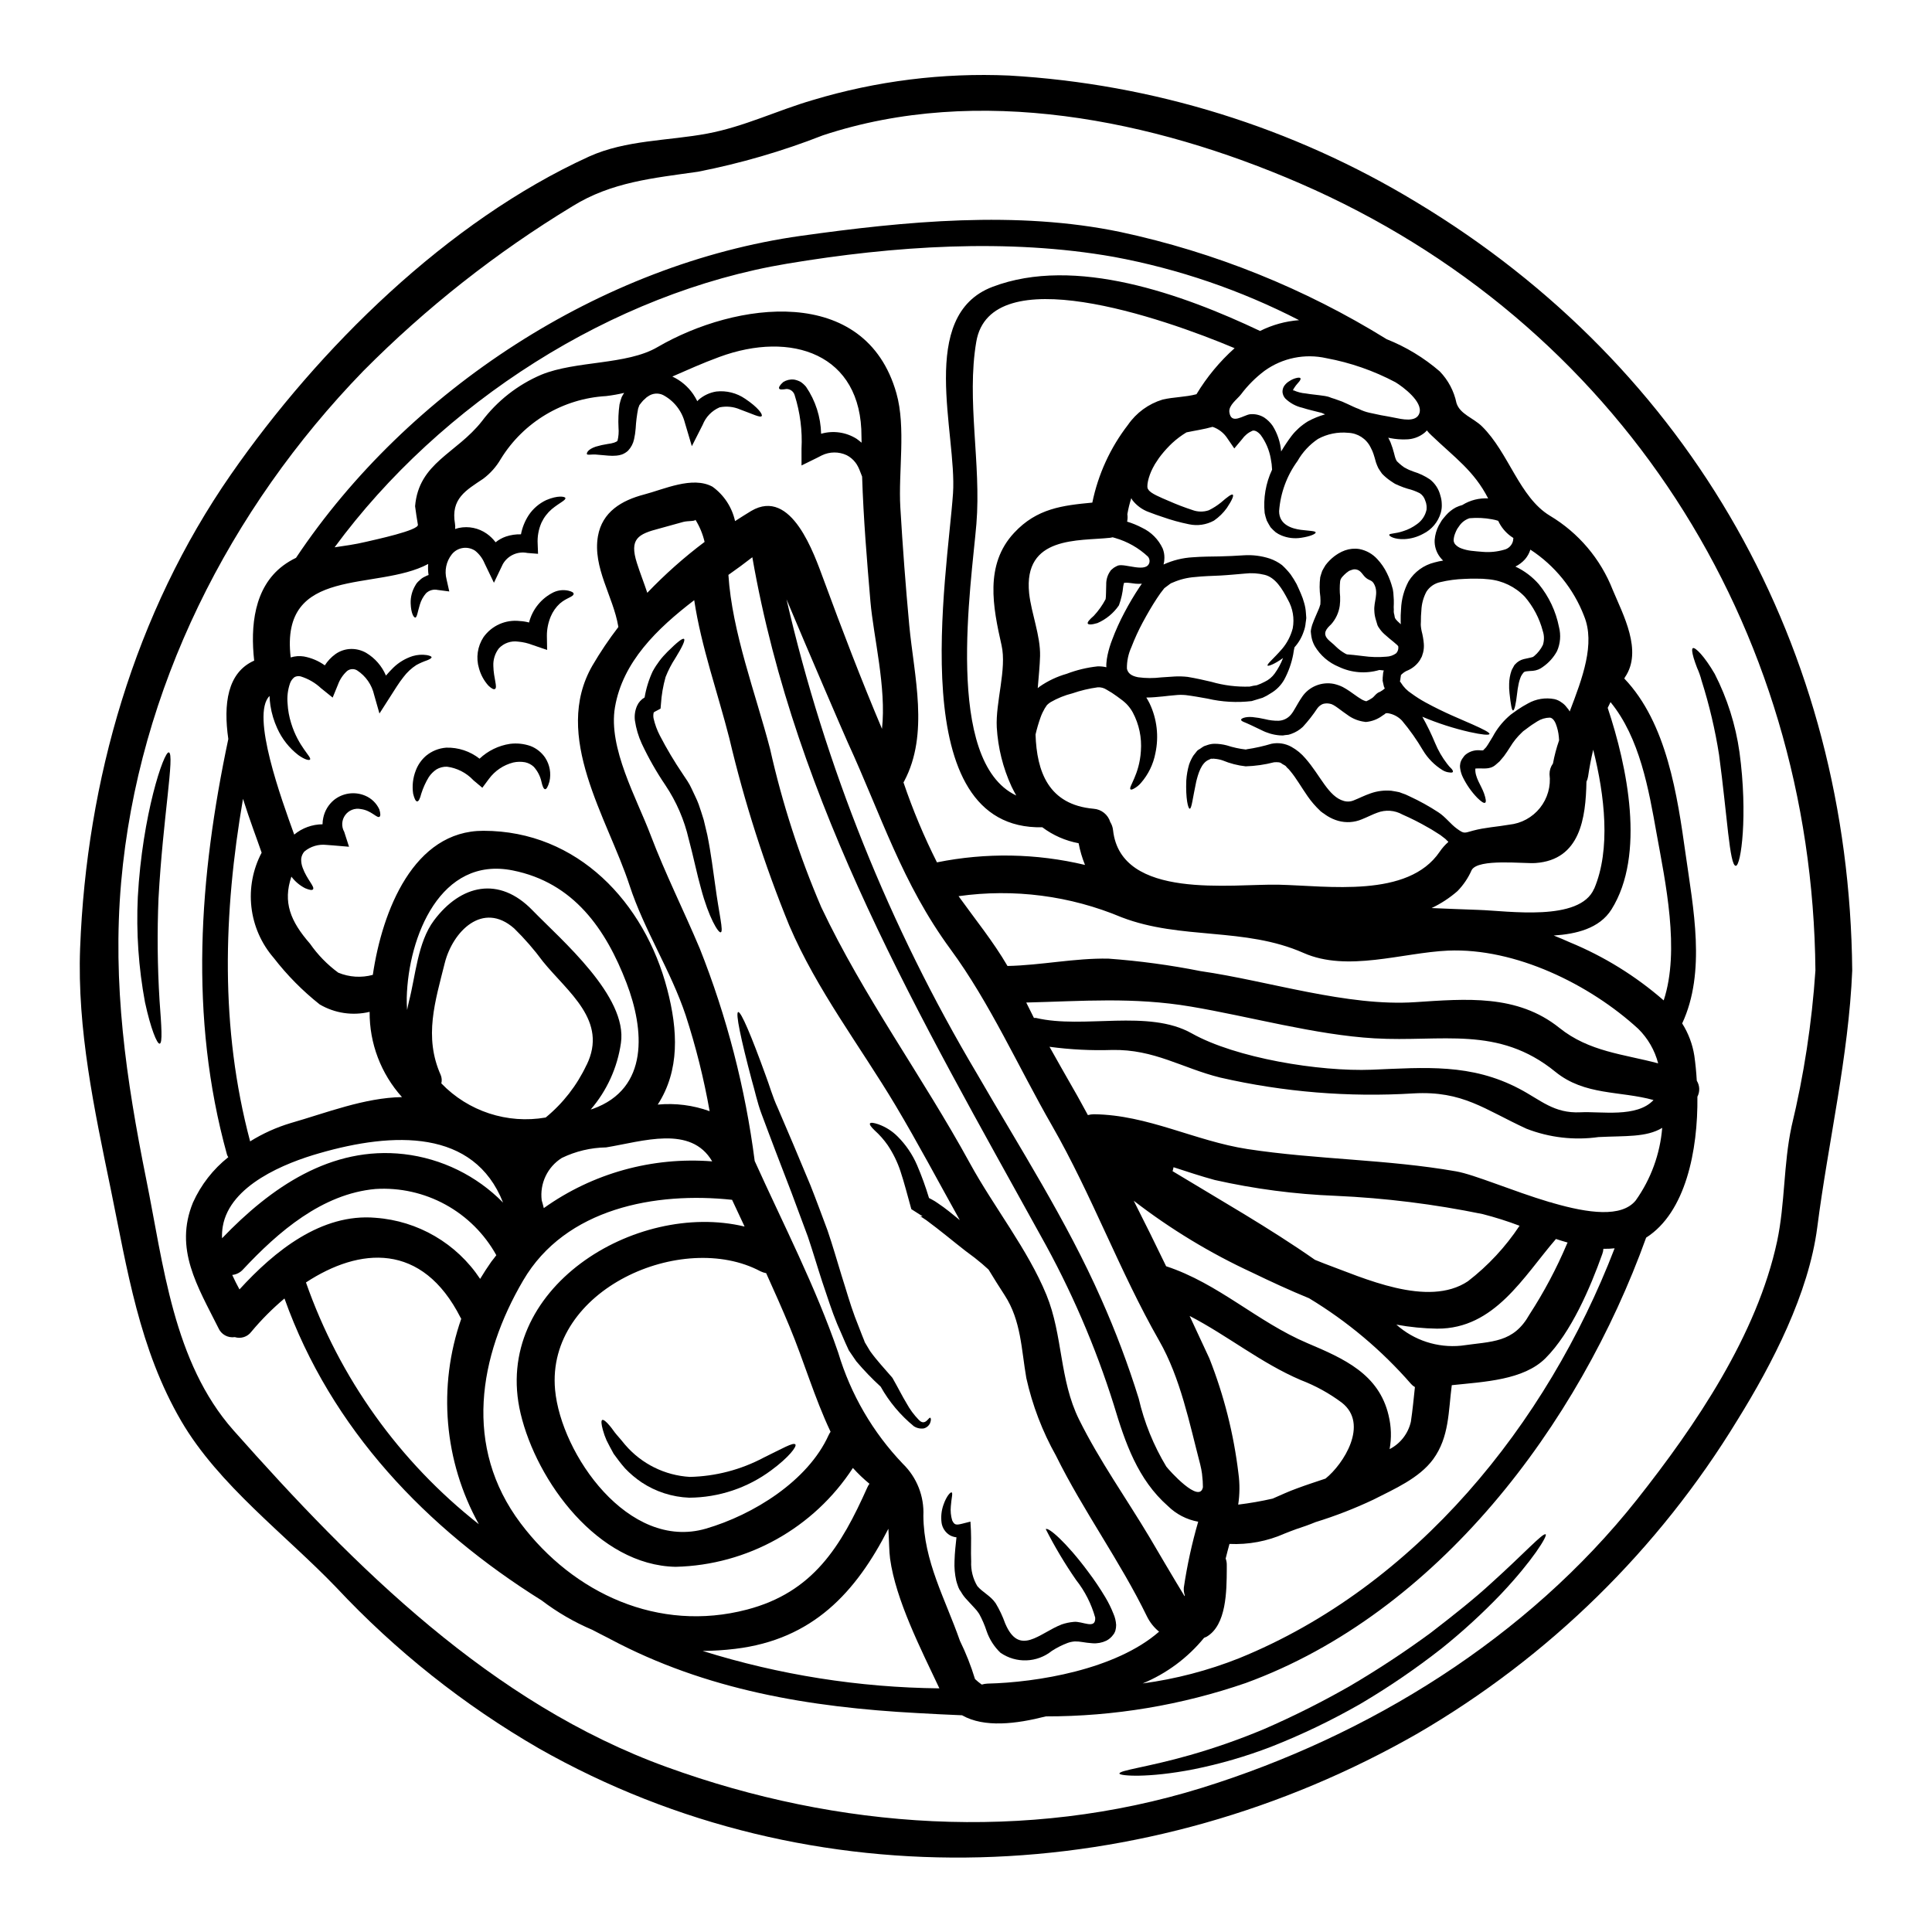 <?xml version="1.0" encoding="UTF-8"?>
<!-- Uploaded to: ICON Repo, www.iconrepo.com, Generator: ICON Repo Mixer Tools -->
<svg fill="#000000" width="800px" height="800px" version="1.1" viewBox="144 144 512 512" xmlns="http://www.w3.org/2000/svg">
 <g>
  <path d="m634.86 401.18c-0.945 22.785-6.371 45.477-9.266 68.066-2.273 17.586-11.898 36.148-21.129 51.039v-0.004c-20.895 34.316-50.023 62.871-84.746 83.086-71.477 40.957-160.16 45.266-232.88 4h0.004c-19.93-11.512-38.047-25.906-53.766-42.715-13.426-13.977-31.141-27.109-41.02-44.016-11.152-19.09-14.34-40.199-18.727-61.598-4.328-21-8.906-42.195-8.098-63.762 1.691-44.406 14.434-88.777 39.949-125.51 23.277-33.508 57.348-67.125 94.887-84.262 9.816-4.453 21.035-4.16 31.402-6.109 9.84-1.855 18.434-6.113 27.922-8.875 16.859-5.074 34.457-7.273 52.047-6.5 38.145 2.207 75.168 13.715 107.85 33.516 73.145 44.012 114.75 118.32 115.57 203.64zm-16.09 41.379c3.277-13.59 5.398-27.434 6.336-41.379-0.848-91.602-52.172-171.96-136.66-208.61-38.848-16.84-85.137-26.371-126.45-12.68l0.004 0.004c-10.699 4.188-21.754 7.406-33.027 9.617-11.809 1.691-22.883 2.699-33.25 9.137-20.199 12.246-38.824 26.918-55.461 43.688-35.465 36.57-59.645 84.32-64.156 135.45-2.363 27.074 1.301 52.172 6.629 78.664 4.586 22.625 7.152 48.531 23.113 66.574 32.246 36.371 68.395 72.453 114.93 89.293 45.379 16.449 95.18 19.898 141.63 5.512 44.371-13.777 86.336-39.754 115.4-76.422 15.535-19.633 31.824-43.621 37.152-68.488 2.121-10.035 1.668-20.34 3.812-30.352z"/>
  <path d="m604.98 343.32c2.273 16.738 0.395 30.164-0.977 30.133-1.656 0-2.273-13.383-4.422-29.32h0.004c-1.043-6.695-2.598-13.305-4.648-19.766-0.301-1.168-0.703-2.312-1.203-3.41-0.395-1.008-0.68-1.887-0.91-2.633-0.422-1.496-0.52-2.363-0.191-2.566 0.617-0.293 3.023 2.078 5.785 6.824 3.324 6.5 5.543 13.508 6.562 20.738z"/>
  <path d="m328.29 281.73c0 0.457-2.016 0.262-3.219 0.586-2.113 0.582-4.223 1.18-6.336 1.754-5.625 1.461-7.996 2.695-5.949 9.133 0.844 2.668 1.887 5.266 2.754 7.898 4.688-4.902 9.766-9.414 15.188-13.488-0.488-2.082-1.309-4.07-2.438-5.883zm265.38 148.68v-0.004c0.797 1.281 0.859 2.891 0.16 4.231 0.164 14.238-3.121 30.699-13.586 37.348-17.848 49.633-55.297 99.473-106.1 118.03-17.047 5.879-34.953 8.867-52.984 8.844-7.871 2.016-16.32 3.055-22.203-0.293-3.965-0.164-7.898-0.359-11.863-0.586-28.508-1.527-55.977-6.078-81.43-19.633-0.098-0.035-0.129-0.098-0.227-0.129-1.465-0.746-2.961-1.496-4.422-2.273v-0.004c-4.793-2.031-9.312-4.652-13.457-7.805-30.523-19.078-55.812-45.41-68.168-80.027-3.18 2.672-6.117 5.621-8.777 8.809-1.012 1.363-2.769 1.934-4.387 1.43-1.84 0.281-3.633-0.723-4.356-2.438-5.512-11.02-11.77-20.902-6.731-33.223 2.117-4.699 5.328-8.824 9.363-12.027-0.156-0.215-0.277-0.457-0.355-0.715-10.113-36.539-7.379-73.527 0.359-110.1-1.336-9.266-0.262-17.621 6.856-20.773-1.008-9-0.094-19.34 7.641-25.16h-0.004c1.082-0.805 2.234-1.5 3.449-2.082 29.711-44.5 80.875-77.883 133.79-85.328 27.629-3.863 57.246-6.758 84.746-1.008 24.957 5.352 48.809 14.957 70.504 28.398 5.133 2.035 9.887 4.922 14.066 8.531 2.242 2.32 3.781 5.231 4.43 8.395 0.945 2.961 4.488 3.938 6.762 6.176 7.086 6.957 9.883 18.754 17.977 23.664 7.59 4.527 13.457 11.449 16.676 19.68 2.727 6.535 7.992 16.156 3.25 23.113-0.066 0.129-0.129 0.227-0.195 0.359 11.312 11.832 14.074 31.094 16.25 46.516 2.016 14.336 5.465 31.238-0.91 44.895l0.004-0.004c1.645 2.602 2.742 5.508 3.219 8.551 0.293 2.059 0.52 4.301 0.652 6.637zm-8.777-21.289c4.387-13.266 0.422-31.469-1.887-44.273-2.078-11.672-4.453-25.324-12.203-34.781-0.262 0.52-0.488 1.039-0.746 1.527 5.168 15.504 10.078 38.91 1.008 53.406-3.215 5.117-9.445 6.535-15.312 6.922 1.398 0.551 2.797 1.137 4.227 1.785 9.09 3.742 17.508 8.949 24.914 15.41zm-7.41 53.02-0.004-0.004c4.031-5.664 6.457-12.312 7.023-19.242-4.227 2.566-9.84 2.078-16.84 2.438v-0.004c-6.465 0.918-13.059 0.156-19.145-2.211-11.121-5.117-16.875-10.078-29.875-9.359-17.199 1.066-34.465-0.344-51.262-4.191-10.113-2.504-17.488-7.543-28.668-7.316-5.543 0.18-11.086-0.102-16.582-0.844 2.047 3.672 4.16 7.375 6.336 11.184 1.336 2.273 2.57 4.648 3.836 6.922h0.004c0.512-0.145 1.043-0.223 1.574-0.227 14.305 0.16 26.789 7.086 40.734 9.23 18.328 2.797 37 2.699 55.258 5.902 4.875 0.848 14.922 5.203 24.707 8.129 0.355 0.059 0.703 0.156 1.039 0.289 9.297 2.68 18.121 3.883 21.859-0.699zm5.949-36.34-0.004-0.004c-0.898-3.465-2.719-6.621-5.262-9.137-12.906-11.832-32.605-21.488-50.422-20.738-12.156 0.551-26.688 5.754-38.289 0.617-15.668-6.922-32.41-3.383-48.207-9.445h-0.004c-13.637-5.731-28.57-7.664-43.215-5.598 4.387 6.113 9.199 12.027 12.969 18.5 8.938-0.191 17.812-2.113 26.723-1.949 8.219 0.598 16.391 1.703 24.473 3.312 18.012 2.602 38.848 9.445 56.855 8.223 13.426-0.875 27.012-2.144 38.18 6.797 7.898 6.359 17.066 6.977 26.188 9.418zm-20.574 12.969c5.297-0.297 14.918 1.527 19.34-3.25-8.906-2.473-18.203-1.137-26.004-7.477-15.18-12.383-30.164-7.832-47.949-8.871-15.668-0.91-33.027-5.785-48.66-8.418-15.25-2.57-28.801-1.434-43.621-1.074 0.68 1.367 1.363 2.754 2.047 4.098l-0.008-0.012c0.184-0.016 0.371-0.016 0.555 0 12.594 2.992 29.777-2.406 41.285 4.094 11.637 6.535 33.773 10.176 47.719 9.625 14.137-0.586 26.297-1.688 39.105 5.07 5.652 2.957 9.133 6.566 16.188 6.211zm9.055 36.051-0.008-0.008c-0.992 0.113-1.992 0.156-2.988 0.133-0.027 0.477-0.125 0.949-0.297 1.395-3.184 8.938-8.285 20.836-15.047 27.598-5.82 5.816-16.219 6.238-24.836 7.148-0.91 6.957-0.648 13.754-4.941 19.637-3.707 5.039-10.34 7.898-15.77 10.664h0.004c-4.977 2.359-10.113 4.356-15.375 5.981-1.656 0.684-3.383 1.301-5.117 1.855-1.008 0.395-2.078 0.746-3.086 1.18-4.594 2.047-9.605 2.988-14.629 2.754-0.359 1.266-0.68 2.57-1.008 3.867v0.004c0.203 0.551 0.305 1.133 0.293 1.723v1.18c-0.035 5.656-0.066 14.727-5.332 17.812v0.004c-0.223 0.109-0.449 0.207-0.68 0.289-4.348 5.316-9.941 9.473-16.289 12.094 8.746-1.176 17.316-3.41 25.52-6.664 46.836-19.031 81.59-61.973 99.562-108.65zm-5.434-95.309c4.426-10.402 2.797-24.703-0.262-36.828-0.551 2.305-1.008 4.723-1.367 7.152v-0.008c-0.074 0.461-0.219 0.91-0.422 1.332-0.191 9.621-1.625 20.703-13.488 21.551-3.023 0.227-15.18-1.266-16.926 1.855v-0.004c-0.91 2.078-2.188 3.969-3.769 5.59-2.07 1.805-4.375 3.316-6.856 4.492 4.125 0.16 8.289 0.359 12.449 0.488 7.824 0.254 26.852 3.215 30.621-5.629zm-6.488-46.98c3.383-8.84 6.824-17.977 3.801-25.289h0.004c-2.781-7.211-7.758-13.363-14.23-17.586-0.297 0.945-0.781 1.82-1.434 2.57-0.715 0.793-1.574 1.445-2.535 1.918 2.371 1.113 4.488 2.707 6.211 4.68 2.676 3.277 4.508 7.16 5.332 11.312 0.559 2.141 0.375 4.41-0.52 6.434-0.906 1.66-2.188 3.086-3.738 4.16-0.762 0.594-1.676 0.953-2.637 1.043-0.746 0.062-1.332 0.062-1.688 0.129-0.27 0.012-0.531 0.102-0.746 0.262-0.281 0.316-0.52 0.664-0.719 1.039-0.312 0.719-0.539 1.473-0.68 2.242-0.16 0.762-0.281 1.531-0.359 2.309-0.328 2.863-0.715 4.586-1.105 4.519-0.324-0.062-0.586-1.574-0.91-4.551-0.102-0.852-0.133-1.711-0.098-2.566 0.027-1.164 0.234-2.316 0.617-3.418 0.105-0.273 0.238-0.539 0.395-0.785l0.195-0.359 0.094-0.191c0.066-0.098-0.062 0.098 0.164-0.227l0.133-0.133c0.594-0.672 1.375-1.148 2.246-1.367 1.574-0.359 2.633-0.52 2.633-0.715l0.191-0.129c0.957-0.805 1.73-1.805 2.277-2.926 0.379-1.195 0.367-2.484-0.031-3.672-0.879-3.359-2.516-6.473-4.781-9.105-2.531-2.633-5.922-4.269-9.555-4.613-1.078-0.125-2.164-0.18-3.254-0.164h-1.527l-1.691 0.066c-2.133 0.07-4.258 0.352-6.336 0.848-1.523 0.316-2.856 1.23-3.695 2.543-0.812 1.535-1.27 3.234-1.336 4.969-0.098 0.984-0.141 1.973-0.129 2.961l-0.031 0.789 0.031 0.488v-0.004c0.043 0.406 0.105 0.809 0.191 1.207 0.293 1.105 0.492 2.238 0.586 3.379 0.062 0.785-0.004 1.574-0.191 2.34l-0.227 0.715-0.035 0.16c0-0.062-0.191 0.52-0.129 0.297h-0.004c-0.031 0.082-0.074 0.156-0.129 0.227l-0.293 0.555h0.004c-0.766 1.195-1.859 2.141-3.152 2.727-0.59 0.219-1.129 0.551-1.594 0.977-0.227 0.098-0.062 0.164-0.191 0.195-0.035 0.031-0.066 0-0.098 0.031l-0.066 0.359-0.094 0.648-0.035 0.328-0.031 0.191c0 0.066-0.098 0.098-0.098 0.098h-0.004c0.078 0.176 0.176 0.34 0.297 0.488 0.715 1.156 1.68 2.133 2.824 2.863 1.172 0.859 2.398 1.641 3.672 2.336 4.977 2.731 9.426 4.488 12.418 5.82 2.992 1.336 4.684 2.207 4.551 2.566-0.133 0.359-1.969 0.195-5.199-0.52v0.004c-4.309-0.98-8.523-2.34-12.594-4.062 1.262 2.25 2.391 4.57 3.379 6.953 0.812 1.973 1.883 3.824 3.184 5.512 0.363 0.488 0.766 0.941 1.207 1.363 0.293 0.359 0.395 0.617 0.324 0.789-0.07 0.168-0.359 0.223-0.812 0.16v-0.004c-0.684-0.047-1.34-0.258-1.922-0.617-2.129-1.316-3.91-3.121-5.199-5.266-1.629-2.773-3.488-5.406-5.559-7.871-1.02-1.07-2.371-1.766-3.836-1.969l-0.395 0.031c-0.191 0-0.191 0.066-0.16 0.098s-0.359 0.227-0.715 0.488h-0.004c-1.289 0.984-2.832 1.582-4.449 1.719h-0.137l-0.098-0.031c-1.48-0.172-2.906-0.684-4.16-1.496-2.363-1.574-4.031-3.184-5.168-3.312-0.602-0.129-1.227-0.105-1.82 0.062-0.582 0.238-1.09 0.633-1.461 1.137-1.16 1.75-2.453 3.402-3.871 4.945-0.879 0.82-1.918 1.449-3.055 1.852l-0.395 0.129-0.328 0.098h0.004c-0.098 0.004-0.195 0.016-0.289 0.035l-0.617 0.062-0.617 0.098-0.879-0.031h-0.004c-1.68-0.145-3.312-0.621-4.809-1.398-1.105-0.52-2.082-0.973-2.863-1.363-1.527-0.746-2.473-0.914-2.504-1.367-0.066-0.297 1.039-0.879 2.992-0.715h0.004c1.125 0.109 2.242 0.293 3.344 0.551 1.168 0.301 2.371 0.445 3.578 0.426 1.258-0.047 2.434-0.617 3.25-1.574 0.91-1.039 1.574-2.695 3.055-4.84v-0.004c0.887-1.27 2.113-2.262 3.543-2.859 1.531-0.645 3.219-0.816 4.844-0.488 0.797 0.184 1.574 0.453 2.309 0.809 0.625 0.336 1.234 0.707 1.82 1.109 1.07 0.715 2.047 1.496 2.859 1.969v-0.004c0.477 0.336 1.008 0.578 1.574 0.719 0.523-0.223 1.027-0.492 1.496-0.816 0.582-0.324 1.137-1.398 2.144-1.688 0.449-0.25 0.875-0.547 1.266-0.879-0.18-0.332-0.301-0.695-0.355-1.074l-0.227-1.039v-0.031h-0.004c0.035-0.141 0.043-0.281 0.031-0.426v-0.293l0.035-0.328 0.062-0.68 0.031-0.328 0.164-0.582c-0.395-0.066-0.816-0.066-1.18-0.129l0.004 0.004c-3.57 1.055-7.398 0.754-10.758-0.848-2.668-1.094-4.906-3.027-6.371-5.512-0.434-0.777-0.73-1.625-0.879-2.5l-0.098-0.711-0.031-0.359-0.031-0.164 0.031-0.453 0.098-0.52 0.227-0.848c0.648-1.82 1.199-2.863 1.719-4.16 0.262-0.52 0.395-1.266 0.457-1.266v-0.004c0.051-0.672 0.051-1.344 0-2.016-0.246-1.734-0.254-3.496-0.031-5.234 0.16-0.551 0.324-1.105 0.52-1.656 0.262-0.52 0.586-1.039 0.879-1.527 0.668-0.891 1.457-1.684 2.34-2.363 0.395-0.262 0.555-0.422 1.105-0.746 0.543-0.328 1.121-0.602 1.723-0.816 1.219-0.43 2.523-0.555 3.801-0.352 1.832 0.352 3.496 1.285 4.75 2.664 1.039 1.109 1.906 2.371 2.566 3.738 0.621 1.258 1.113 2.578 1.461 3.938l0.066 0.227 0.031 0.129 0.062 0.422h0.004c0.035 0.16 0.055 0.324 0.066 0.488l0.062 0.91c0.059 0.637 0.082 1.277 0.066 1.918l-0.031 0.977 0.031 0.715c-0.047 0.426-0.004 0.859 0.129 1.266 0.062 0.262 0.129 0.848 0.16 0.848 0.359 0.648 0.457 0.551 0.617 0.812 0.262 0.262 0.617 0.586 0.945 0.879l-0.035-0.68 0.004-0.004c-0.031-1.117 0.004-2.234 0.098-3.348 0.102-2.582 0.793-5.106 2.016-7.383 1.547-2.488 4.012-4.273 6.859-4.969 0.75-0.207 1.508-0.371 2.273-0.488-0.305-0.293-0.59-0.609-0.844-0.945-0.988-1.305-1.484-2.918-1.398-4.551 0.109-1.34 0.488-2.641 1.105-3.832 0.293-0.52 0.52-0.848 0.746-1.266 0.422-0.617 0.789-0.945 1.137-1.402l0.004-0.004c0.734-0.84 1.617-1.547 2.602-2.078 0.562-0.273 1.148-0.488 1.754-0.648 0.031 0 0.031-0.035 0.094-0.066 2.023-1.23 4.371-1.816 6.731-1.688-3.738-7.312-8.84-10.793-15.051-16.738v-0.004c-0.43-0.387-0.824-0.812-1.18-1.27-0.223 0.262-0.477 0.504-0.746 0.715-1.359 1.059-3.027 1.641-4.75 1.656-1.395 0.051-2.789-0.059-4.16-0.32-0.195-0.031-0.395-0.074-0.586-0.129 0.035 0.062 0.066 0.094 0.066 0.129 0.191 0.395 0.359 0.68 0.551 1.137l0.52 1.461c0.297 0.914 0.488 1.754 0.652 2.363l0.004-0.004c0.098 0.406 0.262 0.789 0.484 1.141 0.391 0.391 0.805 0.758 1.234 1.105l0.746 0.555c0.09 0.035 0.18 0.078 0.262 0.129l0.488 0.262c0.715 0.395 1.074 0.422 1.691 0.711 1.539 0.465 2.996 1.156 4.332 2.051 1.395 1.086 2.379 2.609 2.793 4.328 0.223 0.695 0.344 1.418 0.359 2.148 0.055 0.809-0.035 1.621-0.262 2.402-0.711 2.43-2.406 4.449-4.68 5.562-1.508 0.828-3.188 1.309-4.906 1.398-2.797 0.129-4.195-0.848-4.066-1.137 0.098-0.426 1.496-0.227 3.707-0.977 1.309-0.406 2.543-1.035 3.641-1.855 1.301-0.91 2.207-2.281 2.535-3.832 0.031-0.359 0.031-0.719 0-1.078-0.047-0.469-0.168-0.93-0.359-1.363-0.238-0.785-0.742-1.465-1.43-1.918-1.012-0.516-2.082-0.914-3.188-1.18-0.797-0.234-1.574-0.516-2.336-0.848l-0.488-0.227-0.262-0.098-0.129-0.062-0.359-0.195-1.074-0.711v-0.004c-0.785-0.543-1.516-1.164-2.176-1.855-0.324-0.488-0.68-0.945-0.977-1.465-0.234-0.484-0.441-0.984-0.617-1.496-0.262-0.91-0.422-1.574-0.648-2.207l-0.293-0.789c-0.129-0.324-0.359-0.711-0.52-1.07-1.121-2.242-3.375-3.699-5.883-3.801-2.781-0.277-5.578 0.289-8.031 1.625-2.234 1.504-4.094 3.504-5.422 5.848-2.84 3.887-4.531 8.492-4.879 13.293 0 3.672 3.512 4.648 5.754 4.945 2.406 0.293 3.938 0.293 3.938 0.711 0 0.328-1.234 1.008-3.867 1.398-1.758 0.277-3.559 0.062-5.203-0.617-0.539-0.219-1.051-0.5-1.523-0.844-0.488-0.41-0.945-0.855-1.367-1.332-0.359-0.551-0.68-1.18-1.008-1.785v-0.004c-0.223-0.645-0.41-1.301-0.551-1.969-0.395-3.941 0.285-7.918 1.969-11.504-0.039-0.996-0.16-1.984-0.359-2.961-0.402-2.269-1.324-4.418-2.695-6.273-0.816-0.91-1.574-1.266-2.18-1.07-1.098 0.484-2.043 1.262-2.731 2.242l-2.051 2.438-1.852-2.695h0.004c-0.926-1.418-2.301-2.484-3.902-3.027-2.277 0.652-4.648 0.977-6.926 1.465-1.352 0.812-2.613 1.762-3.773 2.828-1.039 0.98-2.004 2.031-2.891 3.148-0.43 0.527-0.824 1.082-1.18 1.66l-0.52 0.789-0.551 1.008c-1.18 2.242-1.824 5.117-1.203 5.688 0.52 1.043 3.312 2.144 5.512 3.09l-0.004-0.004c1.996 0.883 4.035 1.664 6.113 2.344 1.414 0.547 2.981 0.582 4.418 0.094 1.145-0.562 2.223-1.25 3.215-2.047 1.754-1.527 2.863-2.344 3.148-2.078 0.289 0.266-0.227 1.492-1.574 3.508-0.934 1.305-2.09 2.438-3.41 3.348-2.019 1.117-4.375 1.465-6.633 0.977-2.359-0.477-4.684-1.117-6.953-1.918-1.18-0.395-2.363-0.789-3.738-1.336l-0.004 0.004c-1.715-0.633-3.215-1.738-4.328-3.184-0.102-0.156-0.188-0.32-0.262-0.488-0.449 1.391-0.797 2.812-1.043 4.258 0.098 0.652 0.074 1.32-0.062 1.969 1.371 0.414 2.699 0.957 3.965 1.625 2.414 1.133 4.348 3.086 5.465 5.508 0.312 0.785 0.465 1.625 0.449 2.469 0.004 0.594-0.07 1.184-0.223 1.758 2.445-1.121 5.078-1.773 7.766-1.918 2.504-0.191 4.844-0.191 7.023-0.227 2.176-0.035 4.258-0.16 6.438-0.293 2.352-0.156 4.715 0.141 6.957 0.879 1.156 0.402 2.242 0.984 3.219 1.723 0.824 0.758 1.586 1.582 2.273 2.469 0.57 0.816 1.098 1.664 1.574 2.539 0.395 0.879 0.789 1.688 1.137 2.535 0.355 0.809 0.652 1.645 0.879 2.5 0.25 0.848 0.402 1.719 0.457 2.598 0.031 0.488 0.062 0.914 0.098 1.367-0.035 0.457-0.098 0.848-0.164 1.266v0.004c-0.066 0.789-0.238 1.566-0.52 2.309-0.512 1.551-1.344 2.981-2.438 4.191-0.129 0.551-0.227 1.105-0.328 1.785l0.004 0.004c-0.449 2.398-1.273 4.715-2.438 6.859-0.852 1.469-2.074 2.691-3.543 3.543-0.676 0.457-1.395 0.855-2.144 1.18-0.914 0.297-1.887 0.586-2.894 0.879-3.91 0.461-7.871 0.242-11.703-0.652-1.969-0.359-3.965-0.711-5.816-0.941l-0.004 0.004c-0.93-0.09-1.867-0.078-2.793 0.031-1.074 0.098-2.144 0.195-3.219 0.328-1.398 0.129-2.824 0.293-4.387 0.293 0.324 0.523 0.617 1.051 0.879 1.574l-0.004-0.004c1.949 4.098 2.484 8.727 1.531 13.164-0.555 2.93-1.879 5.656-3.84 7.902-0.516 0.609-1.145 1.117-1.852 1.496-0.453 0.262-0.789 0.324-0.91 0.191-0.617-0.582 2.363-3.801 2.754-10.141 0.27-3.543-0.473-7.094-2.144-10.23-0.457-0.832-1.027-1.598-1.691-2.277-0.332-0.32-0.676-0.625-1.039-0.91l-1.398-1.039c-0.898-0.668-1.844-1.277-2.824-1.82-0.695-0.453-1.516-0.668-2.344-0.617-2.277 0.312-4.516 0.844-6.691 1.594-2.027 0.508-3.973 1.293-5.785 2.336-0.316 0.199-0.609 0.426-0.879 0.688l-0.098 0.098c-0.031 0-0.129 0.191-0.129 0.191l-0.457 0.684c-0.441 0.754-0.812 1.543-1.105 2.363-0.531 1.488-0.977 3.008-1.332 4.551 0.324 9.785 3.383 18.625 15.406 19.68 2.047 0.152 3.793 1.547 4.391 3.512 0.41 0.66 0.668 1.406 0.746 2.18 2.051 18.594 31.562 14.168 43.82 14.43 13.133 0.297 34.359 3.641 42.746-8.742 0.645-0.949 1.41-1.812 2.273-2.57l-0.094-0.191c-0.328-0.195-0.328-0.359-0.746-0.684l-1.266-0.973c-1.043-0.617-1.969-1.305-3.121-1.922h-0.004c-2.238-1.305-4.551-2.477-6.922-3.512-2.039-1.148-4.484-1.328-6.664-0.484-1.141 0.395-2.41 1.07-4.098 1.754-1.988 0.84-4.199 0.977-6.273 0.395-0.984-0.281-1.926-0.699-2.797-1.234-0.395-0.227-0.617-0.426-0.945-0.648l-0.453-0.297-0.098-0.094c-0.359-0.227-0.16-0.133-0.293-0.195l-0.227-0.227v-0.004c-1.211-1.141-2.301-2.406-3.25-3.769-1.723-2.473-3.055-4.84-4.551-6.633-0.285-0.383-0.613-0.73-0.977-1.039-0.16-0.16-0.195-0.324-0.457-0.488l-0.844-0.488c-0.426-0.453-1.203-0.453-2.113-0.395h0.004c-2.457 0.637-4.977 0.996-7.512 1.074-2.102-0.23-4.16-0.762-6.113-1.574-0.672-0.227-1.371-0.371-2.078-0.422-0.223-0.051-0.457-0.051-0.684 0-0.098 0.008-0.195-0.004-0.293-0.031-0.16 0.062-0.359 0.191-0.551 0.262-2.051 0.812-2.863 3.738-3.383 5.816-0.945 4.422-1.203 7.184-1.723 7.184-0.422 0-1.105-2.633-0.91-7.543h0.004c0.098-1.418 0.348-2.824 0.746-4.191 0.289-0.824 0.672-1.617 1.137-2.359 0.324-0.422 0.648-0.812 0.977-1.234l0.062-0.062c0.066-0.066 0.328-0.262 0.328-0.262l0.129-0.066 0.262-0.16 0.52-0.359c0.16-0.098 0.324-0.195 0.52-0.328l0.941-0.324c0.594-0.207 1.219-0.316 1.852-0.324 1.098 0 2.191 0.145 3.25 0.422 1.648 0.539 3.348 0.91 5.07 1.105 0.066-0.016 0.133-0.039 0.199-0.066 2.219-0.328 4.414-0.816 6.562-1.461 1.809-0.375 3.688-0.086 5.301 0.812 1.426 0.789 2.691 1.836 3.738 3.086 3.969 4.519 6.047 10.113 10.145 11.25h-0.004c0.941 0.273 1.945 0.191 2.828-0.23 1.18-0.457 2.602-1.203 4.293-1.785 1.762-0.621 3.633-0.852 5.492-0.684l1.336 0.227h-0.004c0.266 0.039 0.531 0.094 0.789 0.16l0.52 0.195v0.004c0.762 0.234 1.504 0.539 2.211 0.91 2.625 1.211 5.156 2.613 7.574 4.195 1.918 1.23 3.25 3.148 4.977 4.383 1.969 1.434 1.918 1.105 4.258 0.488 3.148-0.844 6.367-1.008 9.59-1.574h-0.004c3.203-0.328 6.137-1.934 8.145-4.453 2.004-2.516 2.914-5.734 2.519-8.93-0.008-1.016 0.309-2.004 0.91-2.824 0.387-2.086 0.93-4.141 1.625-6.144-0.031-0.297-0.031-0.586-0.066-0.914-0.105-1.191-0.379-2.363-0.812-3.477-0.457-1.105-1.039-1.594-1.594-1.625-1.164 0.02-2.297 0.359-3.281 0.977-0.648 0.453-1.234 0.746-2.016 1.332l-1.18 0.879-0.586 0.426-0.359 0.355v-0.004c-1.199 1.133-2.238 2.422-3.086 3.836-0.488 0.789-1.043 1.594-1.625 2.406-0.395 0.488-0.789 0.945-1.18 1.398l-0.973 0.848c-1.656 1.496-3.543 0.848-5.43 1.039-0.195 2.309 1.574 4.488 2.305 6.602 0.488 1.398 0.617 2.305 0.262 2.469-0.359 0.16-1.008-0.293-2.082-1.332v-0.004c-1.508-1.566-2.766-3.352-3.734-5.297-0.406-0.793-0.676-1.652-0.789-2.539-0.133-0.887 0.078-1.793 0.586-2.535l0.328-0.453 0.16-0.227c0.16-0.18 0.332-0.34 0.52-0.488 1.117-0.836 2.519-1.199 3.902-1.008 0.16 0.016 0.324 0.016 0.488 0h0.098l0.789-0.816c0.16-0.262 0.328-0.484 0.488-0.711 0.422-0.715 0.879-1.434 1.332-2.18h-0.004c1.043-1.941 2.406-3.688 4.035-5.168l0.711-0.617 0.586-0.422 1.18-0.848h0.004c0.898-0.613 1.832-1.176 2.793-1.688 2.121-1.195 4.598-1.598 6.988-1.137 0.688 0.152 1.328 0.453 1.887 0.875 0.547 0.352 1.023 0.801 1.398 1.332 0.305 0.312 0.562 0.672 0.762 1.062zm-0.789 141.21h0.004c0.062-0.156 0.137-0.309 0.227-0.453-1.043-0.297-2.082-0.617-3.09-0.945-8.617 9.977-16.25 23.828-31.434 23.762v0.004c-3.641-0.055-7.273-0.41-10.859-1.07 4.68 4.176 10.895 6.199 17.137 5.586 8.32-1.199 13.879-0.68 18.168-8.32 3.82-5.887 7.117-12.098 9.859-18.562zm-14.242-186.42 0.004 0.004c0.051-0.25 0.082-0.5 0.098-0.75-0.227-0.164-0.422-0.297-0.68-0.457-1.445-1.059-2.598-2.469-3.348-4.098-0.523-0.172-1.055-0.305-1.594-0.395-1.98-0.375-4.004-0.473-6.012-0.289-1.117 0.367-2.082 1.098-2.731 2.078l-0.52 0.746c-0.215 0.391-0.398 0.793-0.555 1.207-0.23 0.57-0.363 1.172-0.395 1.785 0.008 0.441 0.184 0.863 0.488 1.18 0.438 0.453 0.977 0.801 1.574 1.008 0.82 0.301 1.672 0.508 2.539 0.617l1.574 0.164 1.574 0.129c1.879 0.156 3.773-0.031 5.59-0.555 1.188-0.262 2.125-1.188 2.402-2.371zm1.723 181.51 0.008 0.004c-3.191-1.211-6.445-2.238-9.75-3.086-12.844-2.641-25.871-4.262-38.969-4.844-10.789-0.418-21.516-1.824-32.051-4.195-3.703-1.008-7.312-2.211-10.922-3.383v0.004c-0.066 0.352-0.152 0.699-0.258 1.039 12.645 7.672 25.551 14.984 37.742 23.5 0.812 0.328 1.574 0.648 2.363 0.945 10.438 3.832 27.551 11.832 38.18 4.723h-0.004c5.336-4.117 9.953-9.086 13.676-14.703zm-26.512-215.38c0.91-2.992-4.328-6.922-6.371-8.16-5.742-3.039-11.91-5.191-18.301-6.371-5.688-1.281-11.652-0.062-16.383 3.348-2.363 1.777-4.465 3.879-6.238 6.242-1.008 1.301-3.285 2.859-3.09 4.68 0.457 3.512 3.707 0.812 5.512 0.586l-0.004 0.004c1.309-0.129 2.625 0.18 3.742 0.875 0.875 0.59 1.637 1.34 2.238 2.211 1.277 2.051 2.047 4.383 2.242 6.793 0.008-0.051 0.031-0.098 0.066-0.133 0.836-1.402 1.746-2.758 2.731-4.059 0.566-0.727 1.199-1.402 1.883-2.016 0.746-0.668 1.555-1.266 2.41-1.789 1.441-0.785 2.969-1.406 4.551-1.852-0.031 0-0.684-0.297-0.684-0.297l-0.129-0.062-0.223-0.066c-1.594-0.422-3.418-0.812-5.008-1.332h-0.004c-1.707-0.387-3.269-1.246-4.519-2.473-0.402-0.465-0.652-1.043-0.715-1.656-0.023-0.551 0.113-1.098 0.395-1.574 0.359-0.543 0.836-1 1.395-1.332 0.621-0.426 1.316-0.723 2.051-0.879 0.484-0.098 0.812-0.066 0.91 0.098s0 0.453-0.297 0.844-0.844 0.914-1.23 1.531c-0.203 0.266-0.367 0.562-0.488 0.875 0.098-0.035 0.227-0.066 0.227-0.035h0.004c1.008 0.453 2.082 0.727 3.184 0.816 1.496 0.262 3.055 0.359 5.117 0.68l0.453 0.098c0.137 0.008 0.27 0.043 0.391 0.102l0.164 0.031 0.68 0.262c0.457 0.129 0.91 0.293 1.367 0.457l0.004-0.004c1.004 0.32 1.98 0.715 2.922 1.18 1.008 0.457 2.082 1.008 2.961 1.301 0.895 0.453 1.848 0.793 2.828 1.008 0.977 0.195 2.016 0.426 3.059 0.652 1.18 0.191 2.34 0.422 3.508 0.648 1.844 0.363 5.883 1.402 6.691-1.23zm-2.273 267.3c0.457-3.055 0.746-6.109 1.07-9.168v0.004c-0.395-0.219-0.746-0.504-1.039-0.844-7.773-8.918-16.883-16.574-27.008-22.691-5.168-2.113-10.207-4.453-14.984-6.762-11.18-5.16-21.742-11.562-31.488-19.082 2.93 5.785 5.785 11.539 8.586 17.359 13.879 4.555 24.184 14.762 37.445 20.383 9.652 4.094 18.949 8.16 21.52 19.176h-0.004c0.715 2.918 0.801 5.953 0.262 8.906 2.867-1.469 4.93-4.137 5.641-7.281zm-3.867-203.65h-0.004c0.449-0.504 0.641-1.188 0.52-1.848-0.094-0.094-0.18-0.191-0.258-0.297-0.262-0.223-0.582-0.52-0.941-0.812-0.746-0.617-1.625-1.301-2.535-2.144-0.555-0.508-1.035-1.086-1.434-1.723l-0.129-0.16-0.031-0.098-0.16-0.293c-0.035-0.098-0.195-0.648-0.195-0.648l-0.328-1.105v-0.004c-0.195-0.688-0.305-1.398-0.324-2.113-0.195-2.406 1.234-4.68-0.066-7.086-0.551-1.043-1.234-0.914-2.016-1.531-1.039-0.746-1.367-2.109-2.793-2.34v0.004c-0.375-0.062-0.758-0.02-1.105 0.129-0.227 0.031-0.359 0.16-0.551 0.191-0.191 0.031-0.617 0.426-0.91 0.617-0.789 0.715-1.531 1.367-1.625 2.211v0.004c-0.137 1.34-0.137 2.691 0 4.031 0.035 0.824 0 1.652-0.102 2.473-0.27 1.832-1.074 3.543-2.309 4.918-1.137 1.07-2.363 2.34-0.812 3.965 0.52 0.555 1.43 1.203 2.047 1.855 0.758 0.746 1.613 1.391 2.539 1.914 0.133 0.078 0.277 0.145 0.422 0.199 1.008 0.062 2.438 0.227 4.289 0.453 2.035 0.289 4.098 0.344 6.144 0.164 0.961-0.027 1.895-0.352 2.664-0.926zm-18.758 218.74c4.723-3.769 11.602-14.434 4.328-20.121-3.324-2.484-6.977-4.496-10.855-5.981-10.531-4.488-19.441-11.809-29.484-17.004 1.754 3.738 3.512 7.512 5.234 11.25 3.867 9.789 6.457 20.035 7.703 30.488 0.375 2.742 0.352 5.527-0.062 8.266 3.07-0.375 6.117-0.906 9.133-1.594 2.113-0.91 4.227-1.918 6.504-2.727 2.461-0.922 4.996-1.734 7.5-2.578zm-8.684-225.34c0.484-2.609 0.02-5.305-1.301-7.606-1.461-2.793-3.281-5.879-6.176-6.566-1.699-0.418-3.461-0.527-5.199-0.324-2.016 0.16-4.258 0.395-6.566 0.52-2.242 0.098-4.519 0.16-6.664 0.395-2.008 0.145-3.977 0.625-5.82 1.43l-0.551 0.227c-0.227 0.129-0.488 0.359-0.715 0.52l-0.746 0.555-0.293 0.223-0.004 0.004c-0.707 0.859-1.367 1.762-1.965 2.699-1.332 2.016-2.566 4.16-3.738 6.336h-0.004c-1.145 2.137-2.156 4.34-3.023 6.602-0.812 1.785-1.219 3.727-1.18 5.688 0.262 1.203 1.137 1.918 2.961 2.273 2.035 0.277 4.102 0.285 6.141 0.035 1.141-0.062 2.277-0.16 3.383-0.223l-0.004-0.004c1.203-0.07 2.414-0.039 3.609 0.094 2.344 0.395 4.328 0.848 6.273 1.305 3.305 0.961 6.738 1.387 10.176 1.266 0.621-0.16 1.25-0.281 1.887-0.355 0.715-0.25 1.41-0.555 2.082-0.91 1.062-0.496 1.98-1.258 2.664-2.211 0.91-1.266 1.652-2.641 2.207-4.094-2.363 1.719-3.965 2.207-4.094 2.016-0.262-0.395 1.461-1.691 3.832-4.426h0.004c1.34-1.586 2.305-3.453 2.824-5.465zm-8.66-78.793c3.227-1.617 6.738-2.59 10.336-2.863-15.453-7.949-31.988-13.602-49.082-16.77-28.086-4.977-58.449-2.894-86.5 1.785-46.484 7.734-91.863 36.926-120.01 75.18 2.633-0.395 5.394-0.746 8.355-1.461 2.34-0.555 13.945-3.023 13.719-4.519-0.297-1.625-0.52-3.281-0.746-4.91 0.977-11.539 10.922-13.914 17.684-22.496l-0.004 0.004c4.078-5.43 9.516-9.691 15.766-12.355 9.199-3.769 22.625-2.535 30.785-7.312 20.738-12.09 55.105-16.77 63.324 12.223 2.566 9.055 0.488 20.836 1.039 30.234 0.617 10.434 1.402 20.848 2.363 31.238 1.266 13.457 5.332 28.766-1.336 41.328-0.062 0.129-0.129 0.195-0.191 0.328l-0.004-0.004c2.461 7.266 5.426 14.348 8.875 21.195 12.973-2.625 26.359-2.391 39.234 0.684-0.758-1.859-1.324-3.785-1.695-5.754-3.488-0.648-6.781-2.094-9.617-4.227-37.059 0.789-25.191-66.641-23.668-88.484 1.074-15.863-9.555-47.133 10.469-54.738 21.836-8.328 50.414 1.977 70.906 11.695zm-15.148 306.34c0-1.012-0.062-2.019-0.191-3.023-0.027-0.098-0.039-0.195-0.031-0.297v-0.094c-0.117-0.852-0.277-1.699-0.488-2.535-2.863-10.957-5.234-22.918-10.859-32.766-10.531-18.434-17.848-38.621-28.441-57.07-8.84-15.375-16.449-32.535-26.883-46.707-12.871-17.555-18.301-35.367-27.211-54.773-1.301-2.894-10.234-23.617-16.25-37.965v-0.008c10.238 44.277 27.273 86.699 50.496 125.76 11.312 19.602 23.73 38.875 32.898 59.645 3.832 8.598 7.152 17.41 9.945 26.395 1.473 6.363 3.941 12.449 7.312 18.039 0.652 0.883 8.91 10.148 9.719 5.402zm-1.703-289.58c2.742-4.547 6.148-8.66 10.105-12.199-19.309-8.125-64.719-23.793-68.461-1.688-2.633 15.441 1.336 32.312 0.035 48.238-1.336 16.023-8.66 62.934 10.562 72-0.426-0.789-0.879-1.574-1.266-2.406h0.004c-2.262-4.922-3.582-10.227-3.902-15.637-0.359-6.664 2.695-15.504 1.266-21.777-2.273-10.078-4.555-21.355 3.344-29.809 6.016-6.473 12.84-7.25 20.707-7.996h0.004c1.539-7.5 4.769-14.551 9.449-20.609 2.211-3.203 5.441-5.559 9.164-6.691 2.941-0.695 6.059-0.637 8.988-1.426zm-3.148 318.53c0.035-0.059 0.055-0.125 0.062-0.195-0.242-0.676-0.332-1.398-0.262-2.113 0.875-5.887 2.144-11.707 3.805-17.422-3.035-0.543-5.836-1.996-8.031-4.16-7.992-7.023-11.312-16.77-14.301-26.688h0.004c-4.906-15.629-11.422-30.707-19.441-44.988-31.883-57.766-64.883-113.84-76.391-179.76-2.016 1.574-4.129 3.133-6.34 4.68 0.977 15.215 7.25 31.531 11.051 46.16 3.215 14.355 7.754 28.383 13.555 41.898 11.184 23.668 26.852 44.926 39.398 67.871 6.273 11.477 15.352 22.852 20.281 34.883 4.387 10.695 3.383 22.434 8.66 33.062 5.43 10.953 12.48 20.805 18.723 31.273 0.605 1.047 7.109 12.098 9.223 15.512zm-9.301-274.05c0.07-0.508-0.07-1.027-0.395-1.426-2.465-2.309-5.441-4.004-8.684-4.941-0.262-0.066-0.453-0.129-0.68-0.195-0.195 0.031-0.422 0.098-0.648 0.129-8.32 0.91-23.082-0.617-21.488 14.727 0.582 5.332 3.023 11.219 2.894 16.609-0.066 2.441-0.359 5.363-0.617 8.516 0.16-0.129 0.328-0.293 0.52-0.422h-0.004c2.184-1.512 4.602-2.652 7.152-3.379 2.625-1.004 5.367-1.668 8.16-1.969 0.793-0.031 1.59 0.047 2.363 0.227-0.031-0.355-0.031-0.715 0-1.07 0.055-0.742 0.16-1.48 0.32-2.211 0.293-1.34 0.688-2.656 1.184-3.938 0.93-2.496 2.027-4.93 3.281-7.281 1.223-2.332 2.566-4.602 4.031-6.793 0.191-0.297 0.395-0.555 0.586-0.848-0.555 0.051-1.109 0.051-1.66 0-1.07-0.129-1.887-0.262-2.406-0.262-0.551 0.066-0.488 0-0.648 0.031v0.004c-0.102 0.32-0.176 0.645-0.23 0.977-0.16 1.676-0.531 3.324-1.105 4.906l-0.062 0.129v0.004c-1.414 2.047-3.375 3.656-5.656 4.648-1.496 0.457-2.406 0.457-2.57 0.129s0.426-1.039 1.594-2.047c1.238-1.324 2.293-2.809 3.137-4.414 0.129-0.684 0.098-2.113 0.16-3.805h0.004c-0.051-1.312 0.336-2.606 1.105-3.672l0.098-0.16c0.062-0.066 0.324-0.293 0.324-0.293l0.164-0.129 0.262-0.227-0.004-0.004c0.344-0.219 0.703-0.414 1.07-0.586 1.848-0.762 7.84 2.16 8.449-0.965zm2.539 283.46c-1.34-1.09-2.426-2.453-3.191-4-7.184-14.758-16.871-27.945-24.121-42.613h0.004c-3.617-6.438-6.266-13.371-7.871-20.578-1.336-7.637-1.367-15.211-5.723-21.938-1.457-2.242-2.891-4.519-4.289-6.828-1.07-1.008-2.207-1.969-3.703-3.148-3.219-2.305-6.633-5.231-10.176-7.961-0.879-0.68-1.754-1.336-2.602-1.969-0.395-0.262-0.848-0.582-1.18-0.789-0.195-0.098-0.395-0.227-0.426-0.227l-0.062-0.031-0.004-0.004c0.211 0.066 0.438 0.066 0.648 0l-2.961-1.887c-1.039-3.703-1.887-7.086-2.859-9.977h0.004c-0.812-2.477-1.961-4.828-3.414-6.992-0.996-1.426-2.152-2.734-3.445-3.898-0.977-0.941-1.43-1.574-1.234-1.855 0.191-0.281 0.945-0.191 2.211 0.227v0.004c1.926 0.688 3.676 1.797 5.117 3.25 2.16 2.16 3.894 4.707 5.113 7.512 1.227 2.863 2.293 5.793 3.191 8.777 0.254 0.117 0.504 0.246 0.746 0.391 0.566 0.297 1.109 0.633 1.625 1.008 1.008 0.68 1.969 1.367 2.894 2.113 1.008 0.789 1.969 1.574 2.894 2.34-5.656-10.145-11.086-20.414-17.035-30.395-9.445-15.797-20.836-30.586-28.117-47.586h-0.004c-6.602-16.137-11.926-32.766-15.926-49.734-3.023-11.898-7.445-24.25-9.297-36.57-9.883 7.574-18.953 16.352-21.004 28.379-1.852 10.758 5.789 24.184 9.445 33.871 3.902 10.273 8.742 19.895 12.988 29.973l0.004-0.004c7.203 18.117 12.105 37.066 14.594 56.402 7.609 16.84 16.137 33.281 22.137 50.805 3.301 11.035 9.172 21.125 17.133 29.449 3.703 3.602 5.68 8.617 5.43 13.777 0.098 12.09 5.785 21.977 9.688 33.125 1.598 3.266 2.938 6.656 3.996 10.137 0.562 0.531 1.16 1.02 1.789 1.465 0.496-0.148 1.008-0.234 1.527-0.258 13.02-0.305 33.949-3.684 45.465-13.762zm-58.223 15.02c-4.871-10.34-11.57-23.438-13.066-34.363-0.262-1.887-0.262-4.91-0.453-7.93-8.582 16.84-20.027 29.355-40.602 31.824-2.859 0.348-5.734 0.531-8.613 0.555 20.312 6.356 41.445 9.695 62.73 9.914zm-15.211-254.27c1.203-10.922-2.238-24.379-3.055-33.676-0.941-11.02-1.855-22.105-2.211-33.188-0.16-0.395-0.324-0.816-0.484-1.234-0.16-0.422-0.395-1.039-0.586-1.367l-0.004-0.004c-0.203-0.418-0.453-0.812-0.746-1.18-0.613-0.785-1.391-1.43-2.277-1.883-2.098-0.977-4.519-0.953-6.598 0.062l-1.266 0.648-4.094 2.016-0.004-4.406c0.254-4.816-0.363-9.641-1.82-14.238-0.281-0.957-1.152-1.617-2.144-1.625-1.07 0.164-1.82 0.227-1.969-0.129-0.129-0.293 0.164-0.91 1.105-1.719v-0.004c0.836-0.512 1.816-0.742 2.793-0.652 0.629 0.109 1.23 0.316 1.793 0.617 0.539 0.363 1.023 0.801 1.441 1.301 2.508 3.68 3.894 8.004 3.996 12.453 3.18-0.914 6.598-0.43 9.395 1.328 0.453 0.328 0.91 0.684 1.332 1.043 0-0.523-0.031-1.043-0.031-1.574 0.098-22.074-18.691-28.148-37.641-21.16-4.617 1.688-8.586 3.512-12.484 5.199 2.219 1.031 4.121 2.637 5.512 4.648 0.41 0.605 0.777 1.234 1.105 1.887 0.098-0.098 0.191-0.227 0.293-0.324h-0.004c1.34-1.184 2.984-1.961 4.75-2.242 2.691-0.297 5.402 0.383 7.637 1.918 3.414 2.273 4.723 4.16 4.387 4.582-0.359 0.523-2.41-0.551-5.754-1.754l0.004-0.004c-1.703-0.73-3.586-0.922-5.398-0.551-2.051 0.879-3.664 2.543-4.484 4.617l-2.879 5.68-1.852-6.242c-0.812-3.16-2.93-5.832-5.82-7.344-1.27-0.582-2.754-0.445-3.898 0.355-0.305 0.176-0.578 0.395-0.812 0.652-0.355 0.281-0.672 0.609-0.945 0.969l-0.488 0.617v0.004c-0.02 0.047-0.055 0.094-0.094 0.129-0.125 0.297-0.234 0.602-0.328 0.914-0.332 1.727-0.551 3.473-0.648 5.231-0.07 0.961-0.211 1.918-0.422 2.859-0.238 1.133-0.781 2.18-1.574 3.023l-0.098 0.098c-0.465 0.406-0.996 0.727-1.574 0.941-0.465 0.156-0.945 0.254-1.434 0.297-0.711 0.062-1.43 0.062-2.144 0-1.18-0.098-2.176-0.195-3.023-0.262-1.301-0.164-2.535 0.223-2.664-0.164-0.066-0.293 0.227-1.23 2.344-1.949 1.043-0.312 2.106-0.555 3.184-0.715 0.586-0.066 1.16-0.184 1.723-0.359 0.199-0.07 0.395-0.16 0.582-0.258 0.227-0.062 0.035-0.227 0.227-0.129l0.066-0.129 0.004-0.004c0.27-1.125 0.359-2.289 0.258-3.445-0.109-2.051-0.023-4.109 0.262-6.141 0.148-0.672 0.344-1.328 0.582-1.969 0.199-0.383 0.414-0.75 0.652-1.105-1.574 0.371-3.172 0.652-4.777 0.844-11.477 0.66-21.902 6.887-27.926 16.68-1.18 2.039-2.762 3.816-4.648 5.231-4.551 3.059-8.66 5.266-7.477 11.965h-0.004c0.078 0.449 0.086 0.906 0.035 1.359 0.328-0.094 0.648-0.223 0.977-0.293l-0.004 0.004c2.578-0.543 5.262 0.012 7.414 1.527 0.895 0.629 1.68 1.398 2.336 2.273 0.824-0.664 1.754-1.184 2.758-1.527 1.277-0.422 2.621-0.621 3.965-0.582 0.348-1.809 1.043-3.531 2.047-5.074 1.156-1.73 2.766-3.113 4.648-3.996 3.121-1.332 5.008-0.941 5.074-0.551 0.16 0.586-1.527 1.234-3.578 2.926v-0.004c-1.164 0.992-2.102 2.227-2.754 3.609-0.781 1.781-1.125 3.719-1.008 5.656l0.098 2.602-2.828-0.227c-2.578-0.52-5.195 0.672-6.5 2.953l-2.363 4.945-2.504-5.203h0.004c-0.539-1.285-1.391-2.41-2.473-3.281-2.008-1.344-4.711-0.922-6.207 0.973-1.473 1.875-1.977 4.332-1.367 6.633l0.715 3.184-3.023-0.395 0.004 0.004c-1.133-0.262-2.316 0.066-3.148 0.875-0.75 0.871-1.301 1.891-1.629 2.992-0.586 1.887-0.746 3.445-1.234 3.445-0.395-0.031-1.105-1.07-1.203-3.769-0.055-1.668 0.375-3.316 1.234-4.75 0.262-0.504 0.629-0.945 1.074-1.297 0.43-0.457 0.949-0.824 1.527-1.07 0.289-0.16 0.594-0.293 0.91-0.395-0.148-0.969-0.184-1.949-0.098-2.926-13.684 7.348-39.359 0.16-36.441 24.77 1.125-0.352 2.316-0.441 3.481-0.258 2.004 0.363 3.902 1.172 5.559 2.359 0.742-1.16 1.695-2.172 2.812-2.981 1.219-0.867 2.668-1.344 4.16-1.367 1.402-0.02 2.785 0.34 4 1.039 2.336 1.398 4.168 3.504 5.231 6.016 0.648-0.746 1.305-1.465 1.969-2.113 1.449-1.398 3.199-2.445 5.117-3.055 1.211-0.359 2.484-0.449 3.734-0.262 0.848 0.16 1.266 0.355 1.266 0.582 0 0.227-0.422 0.488-1.137 0.789-0.996 0.34-1.965 0.762-2.891 1.266-1.316 0.852-2.473 1.93-3.414 3.184-1.18 1.465-2.34 3.383-3.738 5.559l-2.629 4.106-1.398-4.91v0.004c-0.598-2.688-2.223-5.031-4.531-6.531-0.824-0.496-1.871-0.43-2.633 0.16-1.098 0.996-1.934 2.246-2.438 3.641l-1.398 3.414-2.93-2.363-0.094-0.062h0.004c-1.551-1.469-3.422-2.562-5.469-3.191-0.547-0.141-1.125-0.07-1.625 0.195-0.543 0.418-0.953 0.984-1.18 1.629-0.602 1.73-0.824 3.57-0.652 5.394 0.098 1.754 0.414 3.492 0.941 5.168 1.918 6.297 5.512 8.969 5.008 9.656-0.227 0.262-1.305 0.098-3.121-1.203v-0.004c-2.402-1.859-4.312-4.285-5.562-7.059-0.883-1.922-1.496-3.957-1.816-6.047-0.129-0.84-0.207-1.688-0.23-2.535-5.074 4.973 3.25 27.594 6.535 36.73 2.113-1.746 4.766-2.711 7.508-2.731 0-0.578 0.066-1.156 0.195-1.719 0.379-1.832 1.363-3.481 2.793-4.684 2.336-1.895 5.519-2.348 8.289-1.184 1.672 0.695 3.019 1.996 3.773 3.641 0.359 1.137 0.328 1.785 0.031 1.969-0.68 0.422-2.144-1.691-4.91-2.051-1.582-0.336-3.211 0.289-4.164 1.594-0.953 1.305-1.055 3.047-0.254 4.453l1.266 3.938-4.258-0.359c-0.582-0.031-1.137-0.098-1.719-0.129-2.109-0.242-4.227 0.391-5.856 1.754-0.473 0.547-0.77 1.227-0.844 1.949-0.027 0.805 0.105 1.605 0.391 2.359 1.137 3.121 3.312 5.074 2.727 5.723-0.227 0.293-0.941 0.16-2.047-0.297l0.004 0.004c-1.445-0.738-2.699-1.793-3.672-3.086-2.273 6.758-0.305 11.773 4.938 17.777 2.055 2.949 4.582 5.543 7.481 7.672 2.906 1.207 6.129 1.414 9.164 0.586 2.5-17.066 10.855-38.227 29.32-38.18 24.996 0 42.715 19.051 48.691 41.965 2.863 10.922 3.348 21.52-2.504 30.59v0.004c4.66-0.441 9.355 0.156 13.754 1.75-1.527-8.598-3.644-17.082-6.34-25.387-3.996-11.961-10.984-22.527-14.887-34.457-5.852-17.91-20.609-39.527-9.84-58.254v0.004c2.078-3.555 4.379-6.973 6.887-10.234-0.031-0.031-0.031-0.062-0.031-0.129-1.332-7.961-6.824-15.602-5.394-23.922 1.137-6.473 6.297-9.492 12.227-11.051 5.262-1.367 12.805-4.945 18.105-2.082v-0.004c3.059 2.199 5.199 5.453 6.008 9.133 1.434-0.91 2.828-1.824 4.293-2.699 10.695-6.273 16.672 11.477 19.176 18.203 4.902 13.316 9.941 26.484 15.469 39.551zm-3.871 201c0.148-0.336 0.332-0.652 0.551-0.945-1.562-1.285-3.031-2.688-4.387-4.191-10.379 15.945-27.953 25.746-46.973 26.199-20.543-0.395-36.828-22.625-41.09-40.633-7.832-33.027 30.461-56.496 59.359-49.539-1.105-2.363-2.211-4.723-3.316-7.086-20.25-2.176-44.141 2.18-55.355 21.355-11.809 20.121-15.898 44.145-0.684 64.363 14.043 18.66 36.57 28.996 59.941 22.887 17.617-4.598 24.961-16.758 31.953-32.41zm-10.273-13.816c0.141-0.32 0.316-0.625 0.52-0.91-4.289-9.055-7.023-18.625-10.891-27.922-1.969-4.746-4.062-9.426-6.176-14.105v-0.004c-0.52-0.094-1.02-0.258-1.496-0.488-20.641-11.02-56.883 4.746-54.445 31.402 1.574 17.035 19.473 42.746 39.949 36.797 12.547-3.652 27.047-12.625 32.539-24.781zm-75.48-60.18c12.957-9.25 28.762-13.633 44.629-12.387-5.656-9.688-18.398-5.297-28.113-3.703-4.07 0.066-8.074 1.02-11.738 2.793-3.812 2.394-5.894 6.781-5.328 11.25 0.191 0.648 0.391 1.328 0.551 2.047zm12.988-26.297c15.051-5.394 13.621-21.133 8.941-33.355-5.465-14.27-14.012-26.625-30.168-29.84-19.113-3.836-27.664 17.488-28.082 33.738-0.031 1.074 0.031 2.18 0.098 3.25 0.16-0.746 0.293-1.496 0.488-2.273 1.754-6.731 2.305-15.699 6.629-21.457 7.121-9.523 17.262-11.832 26.105-2.695 7.641 7.871 25.289 22.828 23.438 35.203v0.004c-0.941 6.504-3.715 12.605-8 17.586 0.176-0.066 0.371-0.098 0.531-0.16zm-1.656-11.605c5.785-11.766-4.941-19.285-11.57-27.465v-0.004c-2.297-3.113-4.84-6.039-7.606-8.746-8.324-7.344-16.289 0.789-18.402 9.168-2.535 10.176-5.59 19.535-1.07 29.676v0.004c0.289 0.699 0.348 1.477 0.16 2.211 7.144 7.422 17.508 10.812 27.656 9.047 4.594-3.769 8.285-8.516 10.812-13.895zm-25.246 52.105c0.457-0.586 0.914-1.137 1.336-1.723-3.133-5.652-7.805-10.305-13.473-13.41-5.664-3.106-12.098-4.543-18.547-4.141-14.137 1.266-25.777 11.344-35.074 21.289-0.742 0.844-1.777 1.379-2.894 1.496 0.586 1.301 1.234 2.566 1.918 3.832 9.297-10.176 21.684-20.219 36.051-18.984v0.004c11.25 0.805 21.492 6.785 27.727 16.188 0.91-1.527 1.918-3.055 2.957-4.551zm-23.113-28.508c9.953 1.164 19.211 5.695 26.234 12.84-7.703-19.57-29.125-18.723-48.629-13.098-9.055 2.566-23.762 8.449-25.648 19.406v-0.004c-0.176 1.039-0.242 2.098-0.191 3.148 12.902-13.453 28.863-24.52 48.234-22.293zm15.148 43.621 0.004 0.004c-0.066-0.082-0.121-0.168-0.164-0.262-10.207-20.152-26.82-18.656-40.988-9.359 8.859 25.285 24.754 47.512 45.816 64.07-9.242-16.656-10.941-36.465-4.664-54.449zm-15.699-58.734c-5.578-6.195-8.641-14.254-8.578-22.594-4.5 1.082-9.242 0.375-13.23-1.969-4.551-3.606-8.648-7.754-12.203-12.352-3.273-3.781-5.328-8.465-5.894-13.438-0.57-4.969 0.375-9.996 2.711-14.422-1.137-3.344-3.121-8.48-4.941-14.27-5.195 30.246-6.133 60.578 1.887 90.777 3.348-2.082 6.953-3.711 10.727-4.844 9.535-2.731 19.582-6.731 29.523-6.891z"/>
  <path d="m553.62 550.62c0.52 0.395-3.414 6.891-11.766 15.742v0.004c-4.926 5.148-10.184 9.969-15.742 14.434-6.871 5.394-14.09 10.324-21.617 14.758-7.586 4.348-15.48 8.141-23.617 11.344-6.68 2.57-13.562 4.57-20.578 5.981-12.09 2.363-19.566 1.754-19.633 1.137-0.129-0.879 7.441-1.688 18.723-4.91h0.004c6.664-1.906 13.207-4.207 19.602-6.887 7.785-3.387 15.383-7.199 22.754-11.414 7.328-4.309 14.434-8.984 21.293-14.012 6.207-4.777 11.766-9.199 16.137-13.23 8.812-7.938 13.762-13.465 14.441-12.945z"/>
  <path d="m439.79 574.64c0 0.492-0.062 0.984-0.195 1.465l-0.098 0.293v-0.004c-0.086 0.141-0.152 0.297-0.195 0.457h-0.031l-0.129 0.191-0.16 0.227-0.004 0.004c-0.469 0.641-1.082 1.164-1.785 1.527-1.137 0.539-2.391 0.777-3.641 0.684-1.043-0.066-1.922-0.195-2.754-0.328h-0.004c-0.648-0.117-1.309-0.172-1.969-0.16-0.641 0.047-1.277 0.18-1.883 0.395-1.469 0.551-2.875 1.262-4.191 2.113-3.934 3.164-9.477 3.363-13.625 0.488-1.668-1.598-2.926-3.57-3.672-5.754-0.512-1.574-1.172-3.098-1.969-4.551-0.383-0.602-0.828-1.156-1.332-1.66-0.648-0.711-1.266-1.363-1.887-2.047-0.637-0.652-1.18-1.383-1.625-2.176l-0.359-0.52-0.16-0.328-0.031-0.098-0.098-0.16-0.129-0.395h-0.004c-0.176-0.469-0.328-0.945-0.453-1.43-0.379-1.695-0.531-3.438-0.453-5.172 0.062-2.363 0.324-4.422 0.52-6.297-0.617-0.062-1.215-0.25-1.758-0.551-1.16-0.707-1.957-1.883-2.18-3.223-0.227-1.629-0.062-3.289 0.488-4.84 0.848-2.441 1.922-3.449 2.18-3.281 0.355 0.191-0.066 1.461-0.227 3.672-0.121 1.258 0 2.527 0.359 3.738 0.582 1.199 0.973 1.301 2.664 0.875l2.176-0.551 0.129 2.363c0.129 2.602-0.062 5.394 0.066 8.191v-0.004c-0.113 2.289 0.453 4.562 1.625 6.535 1.367 1.625 3.512 2.57 4.84 4.519l0.004-0.004c1.023 1.699 1.871 3.496 2.535 5.367 3.769 8.906 9.074 2.566 14.957 0.293v-0.004c1.031-0.355 2.102-0.582 3.188-0.68 2.273-0.297 5.902 2.176 5.719-1.137-1.012-3.629-2.734-7.023-5.07-9.98-2.977-4.301-5.66-8.797-8.027-13.457 0.617-0.648 5.394 3.414 11.25 11.312l-0.004-0.004c1.641 2.172 3.16 4.43 4.551 6.766 0.82 1.367 1.527 2.805 2.113 4.289 0.43 0.957 0.676 1.98 0.738 3.027z"/>
  <path d="m390.55 519.74c0.129 0.098 0.297 0.488-0.094 1.465-0.316 0.652-0.895 1.137-1.594 1.332-0.941 0.152-1.906-0.055-2.699-0.582-3.551-2.914-6.527-6.465-8.773-10.469-2.297-2.102-4.461-4.352-6.473-6.731-0.52-0.746-1.039-1.527-1.574-2.305l-0.195-0.297-0.129-0.16-0.031-0.066v-0.031l-0.129-0.191-0.004-0.039-0.262-0.582-0.555-1.203c-0.68-1.625-1.43-3.281-2.176-5.008-1.43-3.445-2.633-7.281-3.969-11.215-1.266-3.867-2.438-7.898-3.801-11.93-1.496-4-2.926-7.871-4.328-11.637-1.465-3.769-2.863-7.445-4.195-10.922-1.336-3.477-2.566-6.828-3.734-9.914-1.168-3.086-1.789-6.242-2.602-8.973-2.926-11.02-4.356-17.879-3.609-18.074 0.746-0.195 3.481 6.273 7.281 16.773 1.008 2.633 1.785 5.559 3.184 8.582 1.305 3.059 2.699 6.297 4.164 9.754 1.465 3.457 2.957 7.055 4.519 10.793 1.461 3.672 2.988 7.832 4.519 11.93 1.398 4.094 2.535 8.094 3.734 11.992 1.203 3.738 2.211 7.41 3.512 10.891 0.648 1.723 1.336 3.414 1.969 5.07l0.488 1.203 0.191 0.551 0.098 0.129 0.129 0.227c0.395 0.68 0.789 1.301 1.18 1.969 1.789 2.5 3.805 4.613 5.785 6.922l0.098 0.129 0.031 0.031c1.574 2.754 2.57 4.809 3.738 6.727l0.004 0.008c0.859 1.582 1.934 3.039 3.184 4.328 1.773 1.965 2.746-0.863 3.117-0.477z"/>
  <path d="m354.78 526.79c0.453 0.523-1.723 3.418-6.402 6.859-6.293 4.676-13.91 7.215-21.746 7.254-4.492-0.176-8.852-1.582-12.598-4.062-1.59-1.074-3.062-2.316-4.387-3.707-1.18-1.336-2.144-2.664-3.023-3.867-0.746-1.336-1.367-2.535-1.887-3.574-0.391-0.895-0.719-1.812-0.973-2.754-0.426-1.531-0.488-2.473-0.164-2.633 0.324-0.16 1.074 0.422 2.082 1.656 0.52 0.582 1.039 1.461 1.754 2.273 0.715 0.816 1.461 1.688 2.273 2.695h0.004c4.32 5.023 10.496 8.078 17.109 8.465 6.832-0.152 13.535-1.906 19.57-5.117 4.875-2.363 7.867-4.137 8.387-3.488z"/>
  <path d="m333.55 378.66c0.977 7.445 2.242 12.16 1.461 12.418-0.648 0.227-3.184-3.902-5.231-11.602-1.074-3.769-1.969-8.289-3.25-13.066h-0.004c-1.172-5.106-3.262-9.953-6.176-14.305-2.375-3.504-4.473-7.188-6.273-11.02-0.895-1.953-1.508-4.019-1.82-6.141-0.164-1.316 0.027-2.652 0.555-3.871 0.414-0.941 1.121-1.73 2.016-2.242 0.395-2.394 1.117-4.727 2.144-6.926 1.055-1.93 2.391-3.691 3.965-5.234 2.441-2.406 3.938-3.641 4.328-3.348 0.395 0.293-0.457 2.113-2.242 5.008-1.047 1.598-1.93 3.297-2.633 5.07-0.672 2.367-1.086 4.797-1.238 7.246l-0.098 1.137-1.461 0.789c-0.359 0.191-0.359 0.223-0.395 0.422-0.086 0.449-0.086 0.914 0 1.367 0.359 1.578 0.914 3.109 1.66 4.547 1.824 3.519 3.852 6.926 6.074 10.207l1.234 1.855h0.004c0.43 0.664 0.809 1.359 1.137 2.082 0.617 1.398 1.367 2.754 1.855 4.125 0.488 1.371 0.91 2.754 1.332 4.098 0.328 1.367 0.652 2.664 0.945 3.969 1.035 5.094 1.555 9.68 2.109 13.414z"/>
  <path d="m294.68 300.55c0.945 0.227 1.367 0.52 1.336 0.848-0.066 0.789-1.887 1.008-3.641 2.535h-0.004c-1.031 0.957-1.852 2.117-2.402 3.41-0.691 1.637-1.047 3.394-1.039 5.168l0.062 3.738-3.801-1.305-0.004 0.004c-1.238-0.488-2.539-0.797-3.867-0.91-1.895-0.277-3.809 0.391-5.117 1.789-1.027 1.336-1.547 2.996-1.461 4.684 0.062 3.215 1.18 5.688 0.422 6.078-0.328 0.195-0.945-0.129-1.754-0.91-1.164-1.309-2.012-2.863-2.473-4.551-0.848-2.805-0.406-5.84 1.203-8.289 2.184-3.059 5.856-4.691 9.59-4.258 0.836 0.043 1.664 0.172 2.469 0.391 0.883-3.481 3.246-6.402 6.469-7.996 1.25-0.59 2.664-0.738 4.012-0.426z"/>
  <path d="m288.47 344.79c1.227 1.867 1.637 4.156 1.137 6.336-0.395 1.398-0.812 2.082-1.18 2.016-0.371-0.066-0.684-0.812-0.945-2.016-0.328-1.469-1.035-2.824-2.047-3.938-0.641-0.59-1.426-0.996-2.277-1.18-1.043-0.188-2.113-0.168-3.148 0.062-2.578 0.66-4.852 2.188-6.434 4.332l-1.754 2.363-2.344-1.969-0.098-0.098v-0.004c-1.84-1.926-4.281-3.168-6.926-3.512-0.98-0.031-1.949 0.215-2.793 0.719-0.797 0.535-1.48 1.219-2.016 2.016-0.852 1.395-1.527 2.891-2.016 4.449-0.328 1.305-0.684 2.016-1.074 2.016-0.391 0-0.746-0.711-1.07-2.047-0.309-2.086-0.062-4.215 0.711-6.176 0.566-1.492 1.496-2.82 2.703-3.867 1.512-1.254 3.379-2.008 5.34-2.156 3.199-0.094 6.328 0.941 8.844 2.922 2.234-2.106 5.055-3.481 8.094-3.934 1.828-0.227 3.688-0.027 5.426 0.582 1.57 0.609 2.918 1.688 3.867 3.082z"/>
  <path d="m188.74 343.39c1.625 0.359-1.574 17.488-2.727 38.617h-0.004c-0.375 9.012-0.285 18.035 0.266 27.039 0.52 6.992 0.844 11.414 0.031 11.539-0.684 0.098-2.363-3.965-3.867-10.922h-0.004c-1.715-9.199-2.359-18.57-1.914-27.922 1.195-21.871 6.934-38.711 8.219-38.352z"/>
 </g>
</svg>